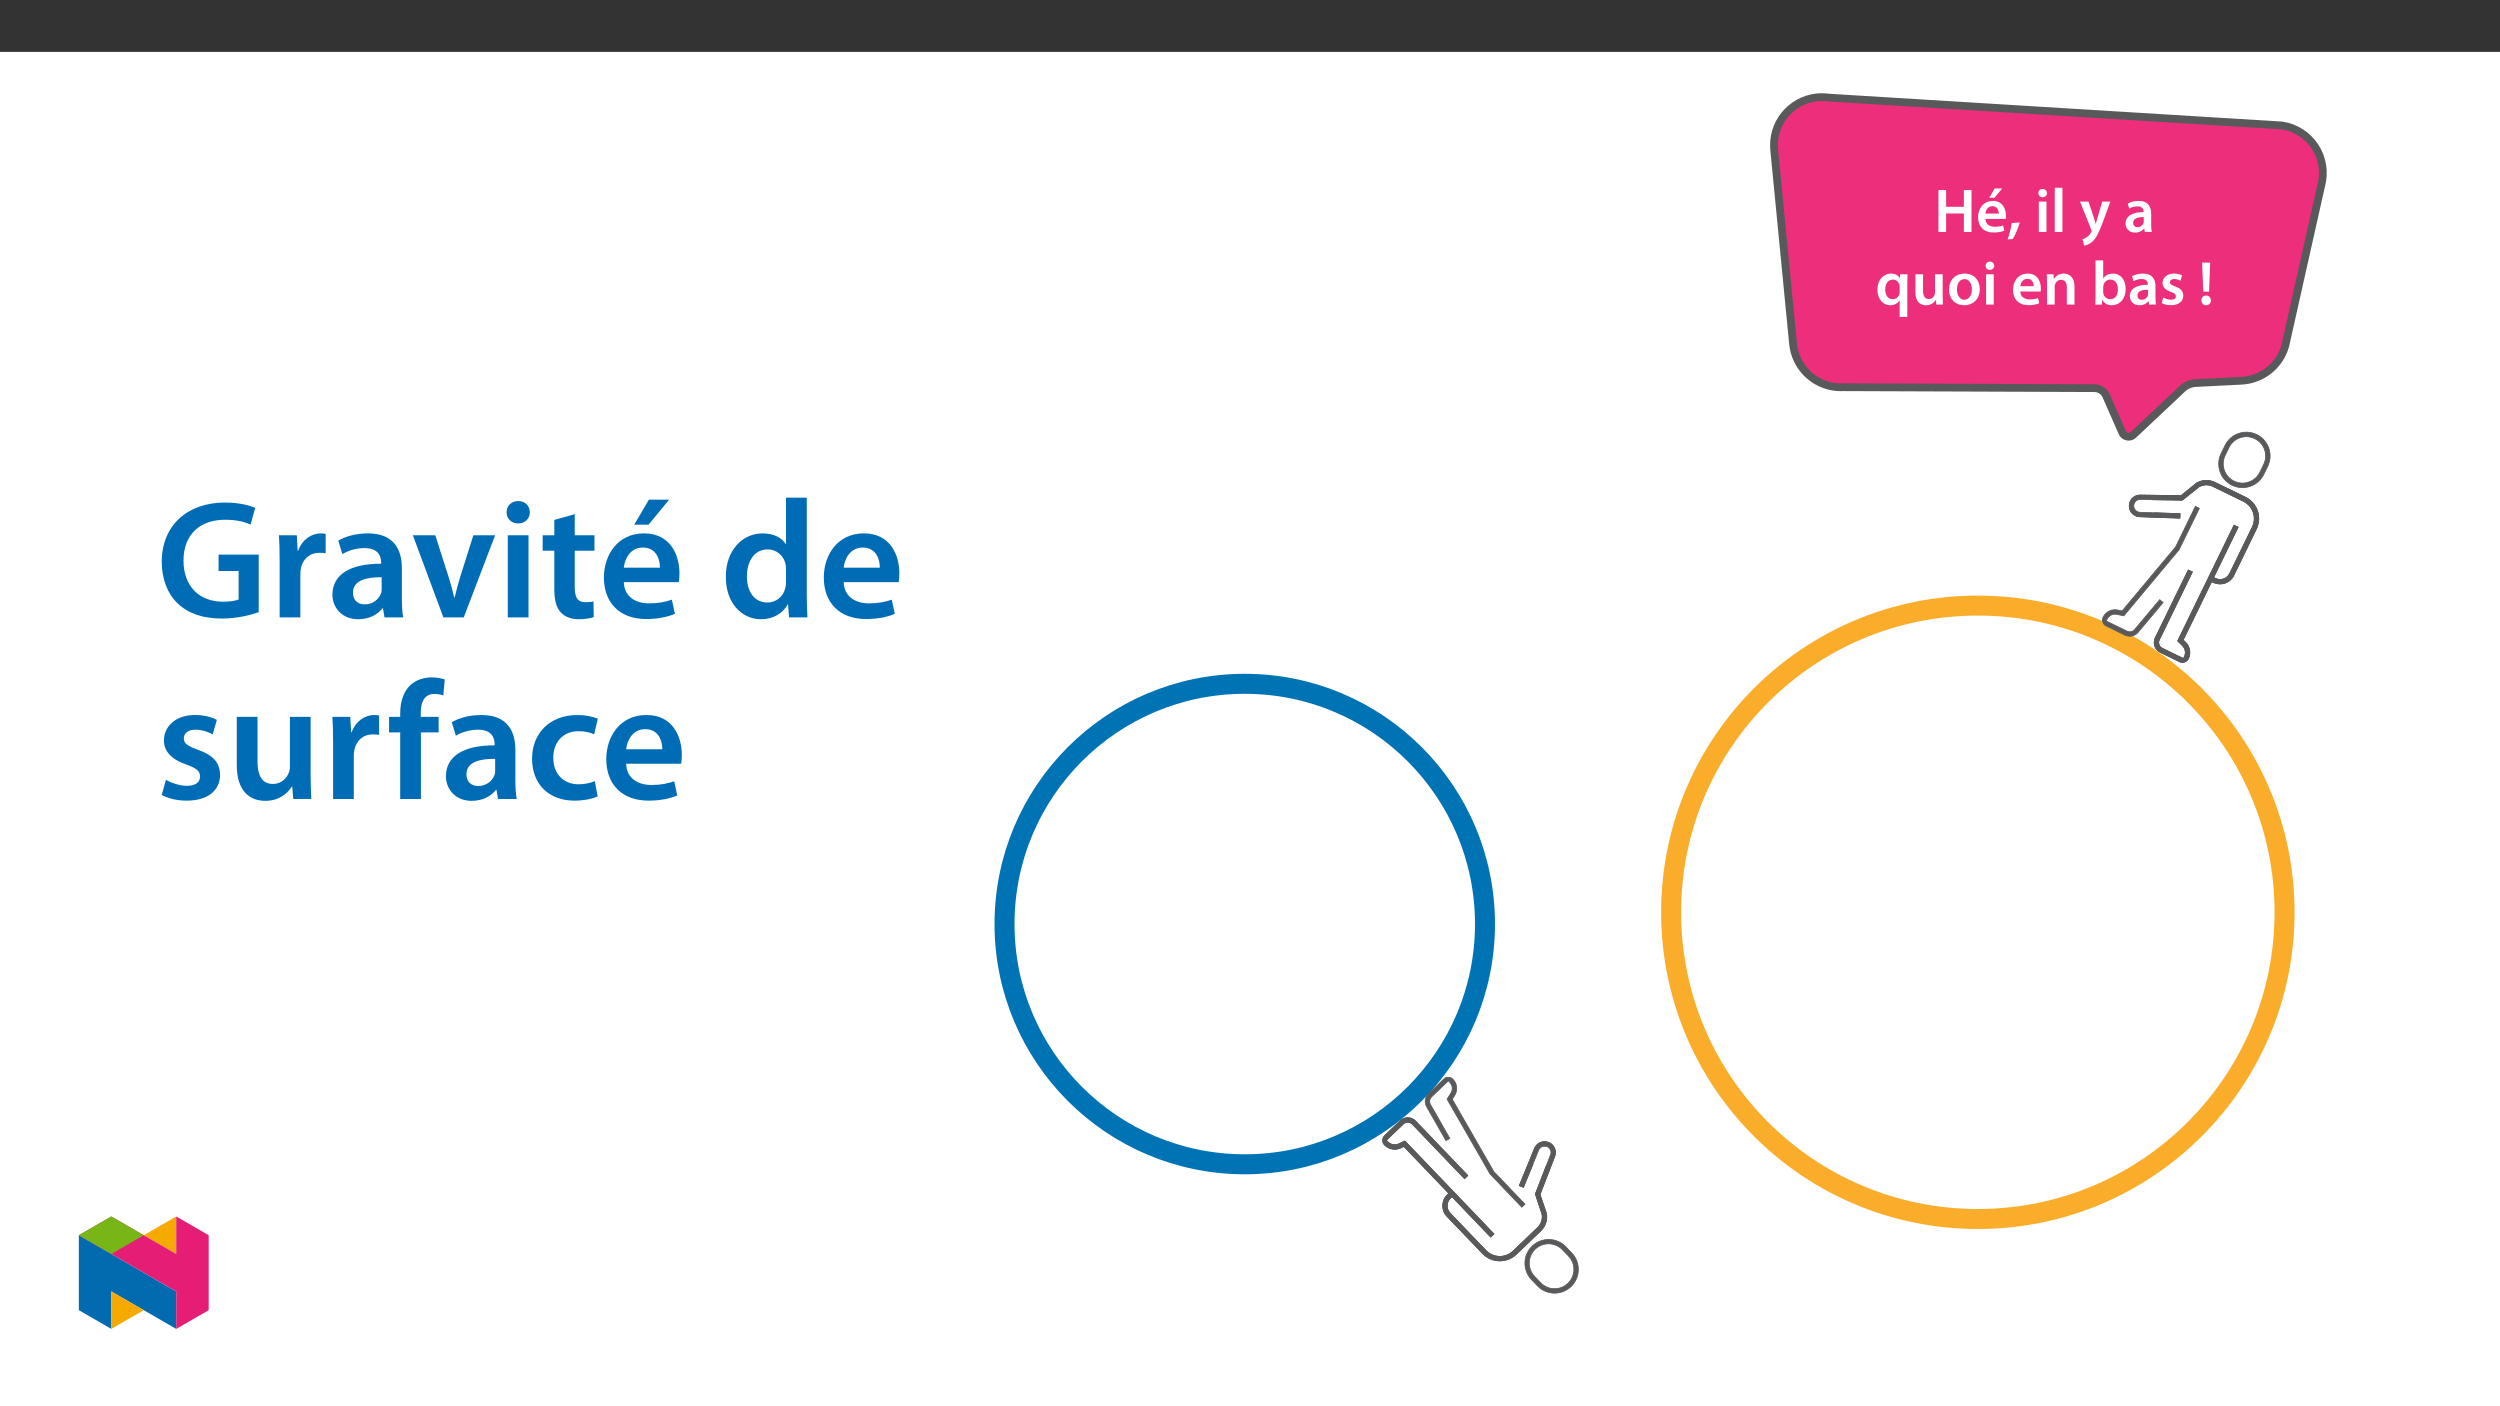 ﻿<?xml version="1.0" encoding="utf-8"?>
<svg xmlns="http://www.w3.org/2000/svg" xmlns:xlink="http://www.w3.org/1999/xlink" viewBox="0 0 960 540" version="1.1">
  <rect x="0" y="0" width="960" height="540" fill="#333333" stroke="none"/>
  <defs>
    <g>
      <symbol overflow="visible" id="glyph0-0">
        <path style="stroke:none;" d="M 0 0 L 11.953 0 L 11.953 -16.734 L 0 -16.734 Z M 5.969 -9.438 L 1.906 -15.531 L 10.047 -15.531 Z M 6.688 -8.359 L 10.75 -14.469 L 10.75 -2.266 Z M 1.906 -1.188 L 5.969 -7.297 L 10.047 -1.188 Z M 1.188 -14.469 L 5.266 -8.359 L 1.188 -2.266 Z M 1.188 -14.469 " />
      </symbol>
      <symbol overflow="visible" id="glyph0-1">
        <path style="stroke:none;" d="M 1.703 -16.109 L 1.703 0 L 4.641 0 L 4.641 -7.094 L 11.453 -7.094 L 11.453 0 L 14.391 0 L 14.391 -16.109 L 11.453 -16.109 L 11.453 -9.656 L 4.641 -9.656 L 4.641 -16.109 Z M 1.703 -16.109 " />
      </symbol>
      <symbol overflow="visible" id="glyph0-2">
        <path style="stroke:none;" d="M 11.453 -5 C 11.5 -5.266 11.547 -5.688 11.547 -6.234 C 11.547 -8.797 10.297 -11.906 6.531 -11.906 C 2.797 -11.906 0.844 -8.875 0.844 -5.641 C 0.844 -2.078 3.062 0.234 6.844 0.234 C 8.516 0.234 9.891 -0.078 10.906 -0.5 L 10.469 -2.516 C 9.562 -2.203 8.609 -1.984 7.25 -1.984 C 5.359 -1.984 3.734 -2.891 3.656 -5 Z M 3.656 -7.047 C 3.781 -8.25 4.547 -9.891 6.359 -9.891 C 8.312 -9.891 8.797 -8.125 8.781 -7.047 Z M 7.219 -16.688 L 5.141 -13.141 L 7.172 -13.141 L 10.094 -16.688 Z M 7.219 -16.688 " />
      </symbol>
      <symbol overflow="visible" id="glyph0-3">
        <path style="stroke:none;" d="M 2.203 2.703 C 3.125 1.172 4.188 -1.406 4.875 -3.656 L 1.797 -3.422 C 1.484 -1.438 0.844 1.078 0.188 2.891 Z M 2.203 2.703 " />
      </symbol>
      <symbol overflow="visible" id="glyph0-4">
        <path style="stroke:none;" d="M 4.516 0 L 4.516 -11.641 L 1.578 -11.641 L 1.578 0 Z M 3.062 -16.5 C 2.078 -16.5 1.406 -15.797 1.406 -14.891 C 1.406 -14.031 2.062 -13.312 3.031 -13.312 C 4.062 -13.312 4.703 -14.031 4.703 -14.891 C 4.688 -15.797 4.062 -16.5 3.062 -16.5 Z M 3.062 -16.5 " />
      </symbol>
      <symbol overflow="visible" id="glyph0-5">
        <path style="stroke:none;" d="M 1.578 0 L 4.516 0 L 4.516 -16.969 L 1.578 -16.969 Z M 1.578 0 " />
      </symbol>
      <symbol overflow="visible" id="glyph0-6">
        <path style="stroke:none;" d="M 0.188 -11.641 L 4.469 -0.953 C 4.594 -0.672 4.609 -0.5 4.609 -0.375 C 4.609 -0.234 4.562 -0.078 4.453 0.141 C 4.047 0.938 3.391 1.625 2.828 1.984 C 2.219 2.422 1.625 2.672 1.125 2.797 L 1.797 5.266 C 2.516 5.156 3.703 4.781 4.875 3.781 C 6.234 2.578 7.312 0.641 8.922 -3.703 L 11.828 -11.641 L 8.703 -11.641 L 6.891 -5.422 C 6.641 -4.688 6.438 -3.797 6.266 -3.156 L 6.188 -3.156 C 6.031 -3.797 5.766 -4.688 5.516 -5.406 L 3.438 -11.641 Z M 0.188 -11.641 " />
      </symbol>
      <symbol overflow="visible" id="glyph0-7">
        <path style="stroke:none;" d="M 10.609 -6.984 C 10.609 -9.531 9.531 -11.906 5.812 -11.906 C 3.969 -11.906 2.469 -11.406 1.609 -10.875 L 2.172 -8.969 C 2.969 -9.469 4.156 -9.828 5.312 -9.828 C 7.359 -9.828 7.672 -8.562 7.672 -7.797 L 7.672 -7.609 C 3.375 -7.625 0.766 -6.125 0.766 -3.203 C 0.766 -1.438 2.078 0.266 4.422 0.266 C 5.953 0.266 7.172 -0.375 7.859 -1.297 L 7.938 -1.297 L 8.156 0 L 10.812 0 C 10.656 -0.719 10.609 -1.75 10.609 -2.797 Z M 7.75 -4.094 C 7.75 -3.875 7.75 -3.656 7.672 -3.438 C 7.391 -2.609 6.547 -1.844 5.359 -1.844 C 4.422 -1.844 3.688 -2.359 3.688 -3.516 C 3.688 -5.281 5.672 -5.719 7.75 -5.688 Z M 7.75 -4.094 " />
      </symbol>
      <symbol overflow="visible" id="glyph0-8">
        <path style="stroke:none;" d="M 9.375 4.734 L 12.312 4.734 L 12.312 -8.266 C 12.312 -9.484 12.359 -10.594 12.406 -11.641 L 9.562 -11.641 L 9.484 -10.094 L 9.438 -10.109 C 8.828 -11.188 7.672 -11.906 6.047 -11.906 C 3.562 -11.906 0.844 -9.891 0.844 -5.641 C 0.844 -2.016 3.078 0.266 5.719 0.266 C 7.406 0.266 8.625 -0.484 9.328 -1.609 L 9.375 -1.609 Z M 9.375 -4.906 C 9.375 -4.609 9.328 -4.25 9.234 -4 C 8.891 -2.828 7.906 -2.062 6.719 -2.062 C 4.859 -2.062 3.828 -3.656 3.828 -5.781 C 3.828 -7.984 4.875 -9.594 6.797 -9.594 C 8.109 -9.594 9.031 -8.656 9.297 -7.547 C 9.344 -7.344 9.375 -7.078 9.375 -6.844 Z M 9.375 -4.906 " />
      </symbol>
      <symbol overflow="visible" id="glyph0-9">
        <path style="stroke:none;" d="M 12 -11.641 L 9.062 -11.641 L 9.062 -4.609 C 9.062 -4.281 9.016 -3.938 8.891 -3.703 C 8.609 -2.938 7.844 -2.125 6.641 -2.125 C 5.094 -2.125 4.469 -3.375 4.469 -5.312 L 4.469 -11.641 L 1.531 -11.641 L 1.531 -4.812 C 1.531 -1 3.469 0.266 5.562 0.266 C 7.672 0.266 8.828 -0.938 9.328 -1.75 L 9.391 -1.75 L 9.531 0 L 12.094 0 C 12.047 -0.953 12 -2.109 12 -3.484 Z M 12 -11.641 " />
      </symbol>
      <symbol overflow="visible" id="glyph0-10">
        <path style="stroke:none;" d="M 6.859 -11.906 C 3.344 -11.906 0.844 -9.562 0.844 -5.734 C 0.844 -1.984 3.391 0.266 6.672 0.266 C 9.641 0.266 12.641 -1.656 12.641 -5.922 C 12.641 -9.469 10.328 -11.906 6.859 -11.906 Z M 6.797 -9.781 C 8.797 -9.781 9.609 -7.672 9.609 -5.859 C 9.609 -3.484 8.438 -1.859 6.766 -1.859 C 5 -1.859 3.875 -3.562 3.875 -5.812 C 3.875 -7.75 4.703 -9.781 6.797 -9.781 Z M 6.797 -9.781 " />
      </symbol>
      <symbol overflow="visible" id="glyph0-11">
        <path style="stroke:none;" d="M 11.453 -5 C 11.5 -5.266 11.547 -5.688 11.547 -6.234 C 11.547 -8.797 10.297 -11.906 6.531 -11.906 C 2.797 -11.906 0.844 -8.875 0.844 -5.641 C 0.844 -2.078 3.062 0.234 6.844 0.234 C 8.516 0.234 9.891 -0.078 10.906 -0.5 L 10.469 -2.516 C 9.562 -2.203 8.609 -1.984 7.25 -1.984 C 5.359 -1.984 3.734 -2.891 3.656 -5 Z M 3.656 -7.047 C 3.781 -8.25 4.547 -9.891 6.359 -9.891 C 8.312 -9.891 8.797 -8.125 8.781 -7.047 Z M 3.656 -7.047 " />
      </symbol>
      <symbol overflow="visible" id="glyph0-12">
        <path style="stroke:none;" d="M 1.578 0 L 4.516 0 L 4.516 -6.859 C 4.516 -7.203 4.562 -7.547 4.656 -7.797 C 4.969 -8.672 5.781 -9.516 6.953 -9.516 C 8.562 -9.516 9.188 -8.25 9.188 -6.578 L 9.188 0 L 12.125 0 L 12.125 -6.906 C 12.125 -10.594 10.016 -11.906 7.984 -11.906 C 6.047 -11.906 4.781 -10.812 4.25 -9.891 L 4.188 -9.891 L 4.047 -11.641 L 1.484 -11.641 C 1.531 -10.641 1.578 -9.516 1.578 -8.172 Z M 1.578 0 " />
      </symbol>
      <symbol overflow="visible" id="glyph0-13">
        <path style="stroke:none;" d="M 1.578 -3.281 C 1.578 -2.078 1.531 -0.781 1.484 0 L 4 0 L 4.141 -1.75 L 4.188 -1.75 C 5.016 -0.312 6.359 0.266 7.859 0.266 C 10.5 0.266 13.141 -1.812 13.141 -6 C 13.172 -9.531 11.141 -11.906 8.297 -11.906 C 6.547 -11.906 5.281 -11.172 4.562 -10.047 L 4.516 -10.047 L 4.516 -16.969 L 1.578 -16.969 Z M 4.516 -6.688 C 4.516 -6.984 4.562 -7.25 4.609 -7.453 C 4.922 -8.75 6.031 -9.609 7.219 -9.609 C 9.188 -9.609 10.156 -7.938 10.156 -5.875 C 10.156 -3.516 9.031 -2.062 7.203 -2.062 C 5.922 -2.062 4.906 -2.922 4.594 -4.109 C 4.547 -4.328 4.516 -4.562 4.516 -4.812 Z M 4.516 -6.688 " />
      </symbol>
      <symbol overflow="visible" id="glyph0-14">
        <path style="stroke:none;" d="M 0.859 -0.578 C 1.719 -0.094 2.984 0.234 4.406 0.234 C 7.484 0.234 9.125 -1.297 9.125 -3.422 C 9.109 -5.141 8.156 -6.219 6.031 -6.953 C 4.547 -7.5 4 -7.844 4 -8.578 C 4 -9.297 4.562 -9.828 5.625 -9.828 C 6.641 -9.828 7.609 -9.438 8.078 -9.156 L 8.672 -11.219 C 7.984 -11.594 6.859 -11.906 5.562 -11.906 C 2.875 -11.906 1.172 -10.328 1.172 -8.266 C 1.172 -6.891 2.109 -5.641 4.375 -4.875 C 5.812 -4.344 6.281 -3.969 6.281 -3.172 C 6.281 -2.422 5.719 -1.859 4.422 -1.859 C 3.375 -1.859 2.109 -2.312 1.453 -2.719 Z M 0.859 -0.578 " />
      </symbol>
      <symbol overflow="visible" id="glyph0-15">
        <path style="stroke:none;" d="M 4.109 -4.969 L 4.547 -16.109 L 1.438 -16.109 L 1.891 -4.969 Z M 2.969 0.266 C 4.094 0.266 4.812 -0.547 4.812 -1.609 C 4.781 -2.703 4.094 -3.469 2.984 -3.469 C 1.906 -3.469 1.172 -2.703 1.172 -1.609 C 1.172 -0.547 1.906 0.266 2.969 0.266 Z M 2.969 0.266 " />
      </symbol>
      <symbol overflow="visible" id="glyph1-0">
        <path style="stroke:none;" d="M 0 0 L 32.375 0 L 32.375 -45.328 L 0 -45.328 Z M 16.188 -25.578 L 5.188 -42.094 L 27.188 -42.094 Z M 18.125 -22.656 L 29.141 -39.172 L 29.141 -6.156 Z M 5.188 -3.234 L 16.188 -19.75 L 27.188 -3.234 Z M 3.234 -39.172 L 14.25 -22.656 L 3.234 -6.156 Z M 3.234 -39.172 " />
      </symbol>
      <symbol overflow="visible" id="glyph1-1">
        <path style="stroke:none;" d="M 39.562 -24.094 L 24.156 -24.094 L 24.156 -17.812 L 31.859 -17.812 L 31.859 -6.859 C 30.828 -6.406 28.75 -6.016 25.828 -6.016 C 16.766 -6.016 10.688 -11.906 10.688 -21.828 C 10.688 -31.984 17.219 -37.484 26.547 -37.484 C 31.141 -37.484 34.062 -36.719 36.453 -35.609 L 38.203 -42.016 C 36.188 -43 31.984 -44.094 26.609 -44.094 C 12.172 -44.094 2.391 -35.281 2.328 -21.438 C 2.328 -14.828 4.531 -9.062 8.422 -5.375 C 12.562 -1.422 18.188 0.453 25.578 0.453 C 31.344 0.453 36.781 -0.969 39.562 -2 Z M 39.562 -24.094 " />
      </symbol>
      <symbol overflow="visible" id="glyph1-2">
        <path style="stroke:none;" d="M 4.281 0 L 12.234 0 L 12.234 -16.375 C 12.234 -17.219 12.297 -18.062 12.438 -18.781 C 13.141 -22.406 15.797 -24.797 19.547 -24.797 C 20.531 -24.797 21.234 -24.734 21.953 -24.609 L 21.953 -32.047 C 21.297 -32.188 20.844 -32.25 20.078 -32.25 C 16.641 -32.25 12.953 -29.984 11.391 -25.578 L 11.203 -25.578 L 10.875 -31.531 L 4.016 -31.531 C 4.203 -28.75 4.281 -25.641 4.281 -21.375 Z M 4.281 0 " />
      </symbol>
      <symbol overflow="visible" id="glyph1-3">
        <path style="stroke:none;" d="M 28.75 -18.906 C 28.75 -25.828 25.828 -32.25 15.734 -32.25 C 10.75 -32.25 6.672 -30.891 4.344 -29.469 L 5.891 -24.281 C 8.031 -25.641 11.266 -26.609 14.375 -26.609 C 19.938 -26.609 20.781 -23.188 20.781 -21.109 L 20.781 -20.594 C 9.125 -20.656 2.078 -16.578 2.078 -8.672 C 2.078 -3.891 5.641 0.719 11.984 0.719 C 16.125 0.719 19.422 -1.031 21.297 -3.5 L 21.5 -3.5 L 22.078 0 L 29.266 0 C 28.875 -1.938 28.75 -4.734 28.75 -7.578 Z M 20.984 -11.078 C 20.984 -10.484 20.984 -9.906 20.781 -9.328 C 20 -7.062 17.734 -4.984 14.5 -4.984 C 11.984 -4.984 9.969 -6.406 9.969 -9.516 C 9.969 -14.312 15.344 -15.469 20.984 -15.406 Z M 20.984 -11.078 " />
      </symbol>
      <symbol overflow="visible" id="glyph1-4">
        <path style="stroke:none;" d="M 0.719 -31.531 L 12.438 0 L 20.266 0 L 32.312 -31.531 L 23.953 -31.531 L 18.906 -15.547 C 18.062 -12.688 17.359 -10.234 16.766 -7.641 L 16.578 -7.641 C 16 -10.234 15.344 -12.75 14.438 -15.547 L 9.328 -31.531 Z M 0.719 -31.531 " />
      </symbol>
      <symbol overflow="visible" id="glyph1-5">
        <path style="stroke:none;" d="M 12.234 0 L 12.234 -31.531 L 4.281 -31.531 L 4.281 0 Z M 8.281 -44.672 C 5.641 -44.672 3.812 -42.797 3.812 -40.344 C 3.812 -38.016 5.562 -36.062 8.219 -36.062 C 11 -36.062 12.75 -38.016 12.75 -40.344 C 12.688 -42.797 11 -44.672 8.281 -44.672 Z M 8.281 -44.672 " />
      </symbol>
      <symbol overflow="visible" id="glyph1-6">
        <path style="stroke:none;" d="M 5.562 -37.422 L 5.562 -31.531 L 1.094 -31.531 L 1.094 -25.578 L 5.562 -25.578 L 5.562 -10.75 C 5.562 -6.609 6.344 -3.688 8.094 -1.875 C 9.578 -0.266 11.984 0.719 14.953 0.719 C 17.422 0.719 19.547 0.328 20.719 -0.125 L 20.594 -6.156 C 19.688 -5.891 18.906 -5.828 17.484 -5.828 C 14.438 -5.828 13.406 -7.766 13.406 -11.656 L 13.406 -25.578 L 20.984 -25.578 L 20.984 -31.531 L 13.406 -31.531 L 13.406 -39.625 Z M 5.562 -37.422 " />
      </symbol>
      <symbol overflow="visible" id="glyph1-7">
        <path style="stroke:none;" d="M 31.016 -13.531 C 31.141 -14.25 31.281 -15.406 31.281 -16.906 C 31.281 -23.828 27.906 -32.25 17.672 -32.25 C 7.578 -32.25 2.266 -24.016 2.266 -15.281 C 2.266 -5.641 8.281 0.641 18.516 0.641 C 23.047 0.641 26.812 -0.188 29.531 -1.359 L 28.359 -6.797 C 25.906 -5.953 23.312 -5.375 19.625 -5.375 C 14.5 -5.375 10.094 -7.828 9.906 -13.531 Z M 9.906 -19.094 C 10.234 -22.344 12.297 -26.812 17.219 -26.812 C 22.531 -26.812 23.828 -22.016 23.766 -19.094 Z M 19.547 -45.203 L 13.922 -35.609 L 19.422 -35.609 L 27.328 -45.203 Z M 19.547 -45.203 " />
      </symbol>
      <symbol overflow="visible" id="glyph1-8">
        <path style="stroke:none;" d="M 25.375 -45.969 L 25.375 -28.172 L 25.25 -28.172 C 23.828 -30.5 20.719 -32.25 16.375 -32.25 C 8.812 -32.25 2.203 -25.969 2.266 -15.406 C 2.266 -5.703 8.219 0.719 15.797 0.719 C 20.328 0.719 24.156 -1.484 26.031 -4.984 L 26.156 -4.984 L 26.547 0 L 33.609 0 C 33.469 -2.141 33.344 -5.641 33.344 -8.875 L 33.344 -45.969 Z M 25.375 -13.656 C 25.375 -12.828 25.312 -12.047 25.125 -11.328 C 24.344 -7.906 21.5 -5.703 18.266 -5.703 C 13.203 -5.703 10.359 -9.906 10.359 -15.734 C 10.359 -21.562 13.203 -26.094 18.328 -26.094 C 21.953 -26.094 24.469 -23.562 25.188 -20.531 C 25.312 -19.875 25.375 -19.031 25.375 -18.391 Z M 25.375 -13.656 " />
      </symbol>
      <symbol overflow="visible" id="glyph1-9">
        <path style="stroke:none;" d="M 31.016 -13.531 C 31.141 -14.25 31.281 -15.406 31.281 -16.906 C 31.281 -23.828 27.906 -32.25 17.672 -32.25 C 7.578 -32.25 2.266 -24.016 2.266 -15.281 C 2.266 -5.641 8.281 0.641 18.516 0.641 C 23.047 0.641 26.812 -0.188 29.531 -1.359 L 28.359 -6.797 C 25.906 -5.953 23.312 -5.375 19.625 -5.375 C 14.5 -5.375 10.094 -7.828 9.906 -13.531 Z M 9.906 -19.094 C 10.234 -22.344 12.297 -26.812 17.219 -26.812 C 22.531 -26.812 23.828 -22.016 23.766 -19.094 Z M 9.906 -19.094 " />
      </symbol>
      <symbol overflow="visible" id="glyph1-10">
        <path style="stroke:none;" d="M 2.328 -1.547 C 4.656 -0.266 8.094 0.641 11.906 0.641 C 20.266 0.641 24.734 -3.5 24.734 -9.266 C 24.672 -13.922 22.078 -16.828 16.312 -18.844 C 12.297 -20.328 10.812 -21.234 10.812 -23.25 C 10.812 -25.188 12.375 -26.609 15.219 -26.609 C 18 -26.609 20.594 -25.578 21.891 -24.797 L 23.5 -30.375 C 21.625 -31.406 18.578 -32.25 15.094 -32.25 C 7.766 -32.25 3.172 -27.969 3.172 -22.406 C 3.172 -18.641 5.703 -15.281 11.844 -13.203 C 15.734 -11.781 17.031 -10.75 17.031 -8.609 C 17.031 -6.547 15.469 -5.047 11.984 -5.047 C 9.125 -5.047 5.703 -6.281 3.953 -7.375 Z M 2.328 -1.547 " />
      </symbol>
      <symbol overflow="visible" id="glyph1-11">
        <path style="stroke:none;" d="M 32.5 -31.531 L 24.547 -31.531 L 24.547 -12.5 C 24.547 -11.594 24.406 -10.688 24.094 -10.031 C 23.312 -7.969 21.234 -5.766 18 -5.766 C 13.797 -5.766 12.109 -9.125 12.109 -14.375 L 12.109 -31.531 L 4.141 -31.531 L 4.141 -13.016 C 4.141 -2.719 9.391 0.719 15.094 0.719 C 20.781 0.719 23.891 -2.531 25.25 -4.734 L 25.453 -4.734 L 25.828 0 L 32.766 0 C 32.641 -2.594 32.5 -5.703 32.5 -9.453 Z M 32.5 -31.531 " />
      </symbol>
      <symbol overflow="visible" id="glyph1-12">
        <path style="stroke:none;" d="M 13.141 0 L 13.141 -25.578 L 19.938 -25.578 L 19.938 -31.531 L 13.078 -31.531 L 13.078 -33.156 C 13.078 -37.031 14.375 -40.344 18.328 -40.344 C 19.812 -40.344 20.844 -40.078 21.75 -39.75 L 22.281 -45.906 C 21.047 -46.297 19.359 -46.688 17.219 -46.688 C 14.438 -46.688 11.328 -45.844 9 -43.641 C 6.281 -41.047 5.188 -36.969 5.188 -32.891 L 5.188 -31.531 L 0.906 -31.531 L 0.906 -25.578 L 5.188 -25.578 L 5.188 0 Z M 13.141 0 " />
      </symbol>
      <symbol overflow="visible" id="glyph1-13">
        <path style="stroke:none;" d="M 26.359 -6.859 C 24.797 -6.219 22.797 -5.641 20.078 -5.641 C 14.641 -5.641 10.422 -9.328 10.422 -15.797 C 10.359 -21.562 13.984 -26.031 20.078 -26.031 C 22.922 -26.031 24.797 -25.453 26.094 -24.797 L 27.516 -30.828 C 25.703 -31.594 22.734 -32.25 19.812 -32.25 C 8.734 -32.25 2.266 -24.922 2.266 -15.469 C 2.266 -5.703 8.672 0.641 18.516 0.641 C 22.469 0.641 25.766 -0.188 27.453 -0.969 Z M 26.359 -6.859 " />
      </symbol>
    </g>
    <clipPath id="clip1">
      <path d="M 381.895 258 L 575 258 L 575 451 L 381.895 451 Z M 381.895 258 " />
    </clipPath>
    <clipPath id="clip2">
      <path d="M 585 475 L 607 475 L 607 496.723 L 585 496.723 Z M 585 475 " />
    </clipPath>
    <clipPath id="clip3">
      <path d="M 581 471 L 611 471 L 611 496.723 L 581 496.723 Z M 581 471 " />
    </clipPath>
    <clipPath id="clip4">
      <path d="M 638 35.793 L 893.469 35.793 L 893.469 210 L 638 210 Z M 638 35.793 " />
    </clipPath>
    <clipPath id="clip5">
      <path d="M 30.277 474 L 68 474 L 68 510.301 L 30.277 510.301 Z M 30.277 474 " />
    </clipPath>
    <clipPath id="clip6">
      <path d="M 42 495 L 56 495 L 56 510.301 L 42 510.301 Z M 42 495 " />
    </clipPath>
    <clipPath id="clip7">
      <path d="M 55 467.125 L 68 467.125 L 68 482 L 55 482 Z M 55 467.125 " />
    </clipPath>
    <clipPath id="clip8">
      <path d="M 30.277 467.125 L 80.133 467.125 L 80.133 510.301 L 30.277 510.301 Z M 30.277 467.125 " />
    </clipPath>
    <clipPath id="clip9">
      <path d="M 30.277 467.125 L 56 467.125 L 56 482 L 30.277 482 Z M 30.277 467.125 " />
    </clipPath>
  </defs>
  <g id="surface1">
    <path style=" stroke:none;fill-rule:nonzero;fill:rgb(100%,100%,100%);fill-opacity:1;" d="M 0 559.926 L 960 559.926 L 960 19.926 L 0 19.926 Z M 0 559.926 " />
    <path style="fill:none;stroke-width:9.035;stroke-linecap:round;stroke-linejoin:round;stroke:rgb(98%,67.499%,16.899%);stroke-opacity:1;stroke-miterlimit:4;" d="M 0.002 0.002 C 76.523 0.002 138.559 -62.034 138.559 -138.564 C 138.559 -215.085 76.523 -277.121 0.002 -277.121 C -76.524 -277.121 -138.564 -215.085 -138.564 -138.564 C -138.564 -62.034 -76.524 0.002 0.002 0.002 Z M 0.002 0.002 " transform="matrix(0.85,0,0,-0.85,759.494,232.545)" />
    <g clip-path="url(#clip1)" clip-rule="nonzero">
      <path style="fill:none;stroke-width:9.035;stroke-linecap:round;stroke-linejoin:round;stroke:rgb(0%,45.099%,70.999%);stroke-opacity:1;stroke-miterlimit:4;" d="M 0.002 0.002 C 59.942 0.002 108.531 -48.592 108.531 -108.532 C 108.531 -168.472 59.942 -217.062 0.002 -217.062 C -59.938 -217.062 -108.532 -168.472 -108.532 -108.532 C -108.532 -48.592 -59.938 0.002 0.002 0.002 Z M 0.002 0.002 " transform="matrix(0.85,0,0,-0.85,477.987,262.584)" />
    </g>
    <path style=" stroke:none;fill-rule:nonzero;fill:rgb(100%,100%,100%);fill-opacity:1;" d="M 561.637 432.316 L 556.277 421.152 C 556.277 421.152 561.215 418.223 557.828 416.129 C 557.828 416.129 557.316 411.203 552.297 416.375 C 547.277 421.551 547.387 423.523 547.387 423.523 L 557.234 439.445 Z M 561.637 432.316 " />
    <path style=" stroke:none;fill-rule:nonzero;fill:rgb(100%,100%,100%);fill-opacity:1;" d="M 553.176 440.406 C 553.176 440.406 541.859 426.664 536.742 431.277 C 531.625 435.891 530.641 438.531 532.746 439.914 C 534.848 441.297 540.988 439.633 540.988 439.633 L 548.668 447.648 Z M 553.176 440.406 " />
    <g clip-path="url(#clip2)" clip-rule="nonzero">
      <path style=" stroke:none;fill-rule:nonzero;fill:rgb(34.499%,34.9%,35.699%);fill-opacity:1;" d="M 602.312 482.324 C 605.145 485.277 605.043 489.969 602.09 492.801 C 599.137 495.629 594.445 495.531 591.613 492.574 L 589.324 490.188 C 586.48 487.25 586.555 482.559 589.492 479.711 C 592.434 476.863 597.125 476.938 599.969 479.879 C 599.988 479.898 600.008 479.918 600.027 479.938 Z M 603.551 481.137 L 601.266 478.75 C 597.77 475.121 591.992 475.012 588.363 478.508 C 584.75 481.992 584.625 487.738 588.09 491.375 L 590.375 493.762 C 593.863 497.398 599.637 497.523 603.273 494.039 C 606.914 490.551 607.039 484.777 603.551 481.137 " />
    </g>
    <g clip-path="url(#clip3)" clip-rule="nonzero">
      <path style="fill:none;stroke-width:0.348;stroke-linecap:butt;stroke-linejoin:miter;stroke:rgb(34.499%,34.9%,35.699%);stroke-opacity:1;stroke-miterlimit:10;" d="M -0.002 -0.001 C 3.33 -3.475 3.211 -8.994 -0.264 -12.326 C -3.738 -15.653 -9.257 -15.538 -12.589 -12.06 L -15.282 -9.252 C -18.628 -5.796 -18.54 -0.277 -15.084 3.074 C -11.624 6.424 -6.105 6.337 -2.759 2.876 C -2.736 2.853 -2.713 2.83 -2.69 2.807 Z M 1.455 1.396 L -1.233 4.204 C -5.346 8.473 -12.143 8.602 -16.413 4.489 C -20.663 0.39 -20.811 -6.37 -16.734 -10.649 L -14.046 -13.457 C -9.942 -17.735 -3.15 -17.882 1.129 -13.783 C 5.412 -9.679 5.559 -2.887 1.455 1.396 Z M 1.455 1.396 " transform="matrix(0.85,0,0,-0.85,602.314,482.324)" />
    </g>
    <path style=" stroke:none;fill-rule:nonzero;fill:rgb(34.499%,34.9%,35.699%);fill-opacity:1;" d="M 548.57 419.949 L 554.406 414.352 C 555.41 413.395 556.996 413.43 557.957 414.43 C 559.578 416.117 559.84 418.688 558.59 420.664 L 557.676 422.117 L 573.641 449.922 L 585.602 462.402 L 584.363 463.586 L 572.16 450.781 L 555.676 422.078 L 557.141 419.75 C 557.969 418.441 557.793 416.734 556.719 415.613 L 556.168 415.043 L 549.758 421.184 C 548.945 421.961 548.766 423.191 549.324 424.168 L 556.738 437.152 L 555.25 438.004 L 547.836 425.02 C 546.887 423.359 547.188 421.27 548.57 419.949 " />
    <path style="fill:none;stroke-width:0.348;stroke-linecap:butt;stroke-linejoin:miter;stroke:rgb(34.499%,34.9%,35.699%);stroke-opacity:1;stroke-miterlimit:10;" d="M 0.001 -0.002 L 6.867 6.583 C 8.048 7.709 9.913 7.668 11.044 6.491 C 12.951 4.506 13.259 1.482 11.788 -0.843 L 10.713 -2.553 L 29.495 -35.264 L 43.567 -49.947 L 42.11 -51.34 L 27.753 -36.275 L 8.36 -2.507 L 10.083 0.232 C 11.058 1.772 10.851 3.78 9.587 5.099 L 8.939 5.77 L 1.398 -1.454 C 0.442 -2.369 0.23 -3.817 0.888 -4.965 L 9.61 -20.241 L 7.859 -21.243 L -0.863 -5.967 C -1.98 -4.014 -1.626 -1.556 0.001 -0.002 Z M 0.001 -0.002 " transform="matrix(0.85,0,0,-0.85,548.57,419.947)" />
    <path style=" stroke:none;fill-rule:nonzero;fill:rgb(34.499%,34.9%,35.699%);fill-opacity:1;" d="M 590.242 439.551 C 591.902 437.961 594.539 438.016 596.129 439.68 C 597.281 440.879 597.605 442.656 596.953 444.188 L 596.945 444.215 L 591.359 458.688 L 593.844 465.984 C 594.262 468.43 593.441 470.922 591.648 472.637 L 582.242 481.645 C 578.602 485.125 572.832 485 569.344 481.367 L 555.617 467.043 C 553.398 464.719 553.477 461.039 555.797 458.816 L 556.367 458.266 L 539.09 440.23 L 537.91 440.789 C 535.793 441.793 533.27 441.328 531.648 439.633 C 530.691 438.633 530.727 437.043 531.727 436.086 L 537.695 430.367 C 539.355 428.777 541.988 428.836 543.582 430.492 L 563.621 451.406 L 562.379 452.594 L 542.344 431.676 C 541.406 430.703 539.859 430.668 538.883 431.605 L 532.336 437.875 L 532.887 438.449 C 533.996 439.609 535.727 439.93 537.18 439.238 L 539.473 438.152 L 573.66 473.84 L 572.426 475.023 L 557.555 459.504 L 556.98 460.055 C 555.348 461.625 555.293 464.219 556.855 465.855 L 570.582 480.184 C 573.414 483.133 578.102 483.234 581.059 480.406 L 590.461 471.398 C 591.844 470.078 592.477 468.156 592.152 466.273 L 589.586 458.508 L 595.363 443.547 C 595.914 442.328 595.371 440.898 594.156 440.348 C 593.695 440.141 593.18 440.086 592.688 440.184 C 591.883 440.32 591.199 440.852 590.867 441.598 L 585.004 455.922 L 583.418 455.27 L 589.285 440.938 C 589.508 440.414 589.832 439.941 590.242 439.551 " />
    <path style="fill:none;stroke-width:0.348;stroke-linecap:butt;stroke-linejoin:miter;stroke:rgb(34.499%,34.9%,35.699%);stroke-opacity:1;stroke-miterlimit:10;" d="M -0.001 0.002 C 1.952 1.872 5.054 1.808 6.925 -0.15 C 8.28 -1.561 8.662 -3.652 7.894 -5.453 L 7.885 -5.486 L 1.313 -22.512 L 4.236 -31.097 C 4.728 -33.974 3.763 -36.906 1.653 -38.923 L -9.413 -49.52 C -13.696 -53.615 -20.483 -53.468 -24.587 -49.194 L -40.736 -32.342 C -43.347 -29.608 -43.255 -25.279 -40.525 -22.664 L -39.854 -22.016 L -60.18 -0.798 L -61.568 -1.455 C -64.059 -2.636 -67.028 -2.089 -68.935 -0.095 C -70.061 1.082 -70.019 2.952 -68.843 4.078 L -61.821 10.806 C -59.868 12.676 -56.77 12.607 -54.895 10.659 L -31.32 -13.946 L -32.781 -15.343 L -56.352 9.266 C -57.455 10.411 -59.275 10.452 -60.424 9.349 L -68.126 1.973 L -67.478 1.298 C -66.173 -0.067 -64.137 -0.444 -62.427 0.369 L -59.73 1.647 L -19.509 -40.338 L -20.961 -41.731 L -38.457 -23.473 L -39.132 -24.121 C -41.053 -25.968 -41.118 -29.02 -39.279 -30.945 L -23.131 -47.802 C -19.799 -51.271 -14.284 -51.391 -10.805 -48.064 L 0.256 -37.466 C 1.883 -35.913 2.628 -33.652 2.246 -31.437 L -0.773 -22.301 L 6.024 -4.7 C 6.672 -3.266 6.033 -1.584 4.604 -0.936 C 4.062 -0.692 3.455 -0.628 2.876 -0.743 C 1.929 -0.904 1.125 -1.529 0.734 -2.407 L -6.164 -19.259 L -8.029 -18.491 L -1.127 -1.63 C -0.865 -1.014 -0.483 -0.458 -0.001 0.002 Z M -0.001 0.002 " transform="matrix(0.85,0,0,-0.85,590.243,439.552)" />
    <path style=" stroke:none;fill-rule:nonzero;fill:rgb(100%,100%,100%);fill-opacity:1;" d="M 593.738 447.754 C 593.738 447.754 599.668 442.406 595.016 440.926 C 595.016 440.926 591.949 434.973 586.957 446.633 Z M 593.738 447.754 " />
    <path style=" stroke:none;fill-rule:nonzero;fill:rgb(34.499%,34.9%,35.699%);fill-opacity:1;" d="M 590.242 439.551 C 591.902 437.961 594.539 438.016 596.129 439.68 C 597.281 440.879 597.605 442.656 596.953 444.188 L 596.945 444.215 L 591.359 458.688 L 593.844 465.984 C 594.262 468.43 593.441 470.922 591.648 472.637 L 582.242 481.645 C 578.602 485.125 572.832 485 569.344 481.367 L 555.617 467.043 C 553.398 464.719 553.477 461.039 555.797 458.816 L 556.367 458.266 L 539.09 440.23 L 537.91 440.789 C 535.793 441.793 533.27 441.328 531.648 439.633 C 530.691 438.633 530.727 437.043 531.727 436.086 L 537.695 430.367 C 539.355 428.777 541.988 428.836 543.582 430.492 L 563.621 451.406 L 562.379 452.594 L 542.344 431.676 C 541.406 430.703 539.859 430.668 538.883 431.605 L 532.336 437.875 L 532.887 438.449 C 533.996 439.609 535.727 439.93 537.18 439.238 L 539.473 438.152 L 573.66 473.84 L 572.426 475.023 L 557.555 459.504 L 556.98 460.055 C 555.348 461.625 555.293 464.219 556.855 465.855 L 570.582 480.184 C 573.414 483.133 578.102 483.234 581.059 480.406 L 590.461 471.398 C 591.844 470.078 592.477 468.156 592.152 466.273 L 589.586 458.508 L 595.363 443.547 C 595.914 442.328 595.371 440.898 594.156 440.348 C 593.695 440.141 593.18 440.086 592.688 440.184 C 591.883 440.32 591.199 440.852 590.867 441.598 L 585.004 455.922 L 583.418 455.27 L 589.285 440.938 C 589.508 440.414 589.832 439.941 590.242 439.551 " />
    <path style="fill:none;stroke-width:0.348;stroke-linecap:butt;stroke-linejoin:miter;stroke:rgb(34.499%,34.9%,35.699%);stroke-opacity:1;stroke-miterlimit:10;" d="M -0.001 0.002 C 1.952 1.872 5.054 1.808 6.925 -0.15 C 8.28 -1.561 8.662 -3.652 7.894 -5.453 L 7.885 -5.486 L 1.313 -22.512 L 4.236 -31.097 C 4.728 -33.974 3.763 -36.906 1.653 -38.923 L -9.413 -49.52 C -13.696 -53.615 -20.483 -53.468 -24.587 -49.194 L -40.736 -32.342 C -43.347 -29.608 -43.255 -25.279 -40.525 -22.664 L -39.854 -22.016 L -60.18 -0.798 L -61.568 -1.455 C -64.059 -2.636 -67.028 -2.089 -68.935 -0.095 C -70.061 1.082 -70.019 2.952 -68.843 4.078 L -61.821 10.806 C -59.868 12.676 -56.77 12.607 -54.895 10.659 L -31.32 -13.946 L -32.781 -15.343 L -56.352 9.266 C -57.455 10.411 -59.275 10.452 -60.424 9.349 L -68.126 1.973 L -67.478 1.298 C -66.173 -0.067 -64.137 -0.444 -62.427 0.369 L -59.73 1.647 L -19.509 -40.338 L -20.961 -41.731 L -38.457 -23.473 L -39.132 -24.121 C -41.053 -25.968 -41.118 -29.02 -39.279 -30.945 L -23.131 -47.802 C -19.799 -51.271 -14.284 -51.391 -10.805 -48.064 L 0.256 -37.466 C 1.883 -35.913 2.628 -33.652 2.246 -31.437 L -0.773 -22.301 L 6.024 -4.7 C 6.672 -3.266 6.033 -1.584 4.604 -0.936 C 4.062 -0.692 3.455 -0.628 2.876 -0.743 C 1.929 -0.904 1.125 -1.529 0.734 -2.407 L -6.164 -19.259 L -8.029 -18.491 L -1.127 -1.63 C -0.865 -1.014 -0.483 -0.458 -0.001 0.002 Z M -0.001 0.002 " transform="matrix(0.85,0,0,-0.85,590.243,439.552)" />
    <path style=" stroke:none;fill-rule:nonzero;fill:rgb(92.899%,17.999%,47.8%);fill-opacity:1;" d="M 889 56.375 C 886.125 51.953 881.496 48.969 876.281 48.18 L 702.41 37.496 C 702 37.434 701.586 37.387 701.172 37.352 C 691.016 36.512 682.102 44.07 681.266 54.23 C 681.172 55.355 681.184 56.484 681.297 57.605 L 688.543 132.117 C 689.438 140.941 696.48 147.883 705.316 148.645 C 706.152 148.715 706.992 148.73 707.828 148.688 L 803.957 149.047 C 806.023 148.941 807.938 150.125 808.77 152.02 L 814.969 166.125 C 815.559 167.465 817.117 168.07 818.453 167.484 C 818.73 167.363 818.984 167.195 819.203 166.988 L 838.074 149.234 C 839.453 147.938 841.246 147.172 843.137 147.078 L 860.703 146.195 C 868.656 145.809 875.461 140.352 877.566 132.668 L 891.316 71.332 C 892.715 66.242 891.871 60.801 889 56.375 " />
    <g clip-path="url(#clip4)" clip-rule="nonzero">
      <path style="fill:none;stroke-width:3.513;stroke-linecap:butt;stroke-linejoin:miter;stroke:rgb(34.499%,34.9%,35.699%);stroke-opacity:1;stroke-miterlimit:10;" d="M -0.001 0.001 C -3.383 5.203 -8.829 8.714 -14.964 9.642 L -219.518 22.211 C -220.001 22.285 -220.488 22.34 -220.975 22.381 C -232.923 23.369 -243.411 14.477 -244.394 2.524 C -244.504 1.2 -244.491 -0.128 -244.357 -1.447 L -235.832 -89.108 C -234.78 -99.489 -226.494 -107.656 -216.099 -108.552 C -215.116 -108.634 -214.128 -108.653 -213.144 -108.602 L -100.051 -109.025 C -97.62 -108.901 -95.368 -110.293 -94.389 -112.522 L -87.096 -129.117 C -86.402 -130.693 -84.569 -131.406 -82.997 -130.716 C -82.671 -130.574 -82.372 -130.376 -82.115 -130.133 L -59.913 -109.246 C -58.291 -107.72 -56.182 -106.819 -53.957 -106.709 L -33.291 -105.67 C -23.935 -105.215 -15.929 -98.795 -13.452 -89.756 L 2.725 -17.596 C 4.37 -11.608 3.377 -5.206 -0.001 0.001 Z M -0.001 0.001 " transform="matrix(0.85,0,0,-0.85,889.001,56.376)" />
    </g>
    <path style=" stroke:none;fill-rule:nonzero;fill:rgb(100%,100%,100%);fill-opacity:1;" d="M 823.094 227.352 L 814.473 236.246 C 814.473 236.246 810.016 232.629 809.223 236.531 C 809.223 236.531 804.781 238.715 811.371 241.633 C 817.965 244.551 819.777 243.766 819.777 243.766 L 831.301 229.012 Z M 823.094 227.352 " />
    <path style=" stroke:none;fill-rule:nonzero;fill:rgb(100%,100%,100%);fill-opacity:1;" d="M 833.609 232.488 C 833.609 232.488 824.641 247.863 830.738 251.066 C 836.84 254.266 839.656 254.277 840.227 251.824 C 840.797 249.375 837.105 244.188 837.105 244.188 L 841.965 234.207 Z M 833.609 232.488 " />
    <path style=" stroke:none;fill-rule:nonzero;fill:rgb(34.499%,34.9%,35.699%);fill-opacity:1;" d="M 855.918 171.875 C 857.699 168.191 862.133 166.648 865.812 168.43 C 869.5 170.211 871.039 174.641 869.258 178.324 C 869.254 178.336 869.246 178.348 869.242 178.363 L 867.793 181.332 C 866.004 185.016 861.57 186.551 857.891 184.762 C 854.211 182.973 852.676 178.539 854.465 174.859 C 854.465 174.855 854.469 174.852 854.469 174.848 Z M 854.379 171.121 L 852.93 174.098 C 850.699 178.613 852.555 184.086 857.074 186.312 C 861.594 188.543 867.066 186.688 869.293 182.168 C 869.309 182.141 869.32 182.113 869.336 182.086 L 870.781 179.113 C 873.008 174.594 871.152 169.121 866.633 166.895 C 862.109 164.668 856.641 166.527 854.414 171.047 C 854.402 171.074 854.387 171.098 854.379 171.121 " />
    <path style="fill:none;stroke-width:0.348;stroke-linecap:butt;stroke-linejoin:miter;stroke:rgb(34.499%,34.9%,35.699%);stroke-opacity:1;stroke-miterlimit:10;" d="M -0.001 -0.002 C 2.095 4.332 7.311 6.147 11.64 4.051 C 15.978 1.956 17.789 -3.256 15.693 -7.589 C 15.689 -7.603 15.679 -7.617 15.675 -7.635 L 13.97 -11.128 C 11.865 -15.461 6.649 -17.267 2.32 -15.163 C -2.009 -13.058 -3.815 -7.842 -1.71 -3.513 C -1.71 -3.508 -1.706 -3.504 -1.706 -3.499 Z M -1.811 0.885 L -3.516 -2.617 C -6.141 -7.929 -3.958 -14.368 1.359 -16.987 C 6.677 -19.611 13.115 -17.428 15.734 -12.111 C 15.753 -12.079 15.767 -12.047 15.785 -12.015 L 17.485 -8.517 C 20.105 -3.2 17.922 3.238 12.605 5.858 C 7.283 8.477 0.849 6.29 -1.77 0.972 C -1.784 0.94 -1.802 0.913 -1.811 0.885 Z M -1.811 0.885 " transform="matrix(0.85,0,0,-0.85,855.919,171.873)" />
    <path style=" stroke:none;fill-rule:nonzero;fill:rgb(34.499%,34.9%,35.699%);fill-opacity:1;" d="M 816.012 243.895 L 808.746 240.352 C 807.5 239.746 806.98 238.242 807.586 236.996 C 808.605 234.895 810.93 233.758 813.219 234.246 L 814.898 234.602 L 835.449 209.992 L 843.016 194.453 L 844.555 195.203 L 836.77 211.086 L 815.555 236.488 L 812.863 235.922 C 811.348 235.598 809.805 236.352 809.129 237.746 L 808.777 238.461 L 816.766 242.352 C 817.773 242.844 818.992 242.586 819.715 241.727 L 829.324 230.27 L 830.637 231.371 L 821.027 242.824 C 819.801 244.293 817.73 244.734 816.012 243.895 " />
    <path style="fill:none;stroke-width:0.348;stroke-linecap:butt;stroke-linejoin:miter;stroke:rgb(34.499%,34.9%,35.699%);stroke-opacity:1;stroke-miterlimit:10;" d="M -0.002 -0.001 L -8.55 4.167 C -10.016 4.879 -10.627 6.649 -9.915 8.115 C -8.715 10.587 -5.981 11.924 -3.288 11.35 L -1.312 10.932 L 22.866 39.884 L 31.767 58.165 L 33.578 57.283 L 24.419 38.597 L -0.54 8.712 L -3.706 9.378 C -5.489 9.76 -7.304 8.873 -8.099 7.232 L -8.513 6.391 L 0.885 1.814 C 2.071 1.235 3.504 1.538 4.355 2.549 L 15.66 16.028 L 17.204 14.732 L 5.899 1.258 C 4.456 -0.47 2.02 -0.989 -0.002 -0.001 Z M -0.002 -0.001 " transform="matrix(0.85,0,0,-0.85,816.013,243.894)" />
    <path style=" stroke:none;fill-rule:nonzero;fill:rgb(34.499%,34.9%,35.699%);fill-opacity:1;" d="M 819.973 198.008 C 817.906 197.004 817.047 194.512 818.055 192.445 C 818.781 190.945 820.336 190.027 822 190.109 L 822.027 190.109 L 837.535 190.336 L 843.523 185.477 C 845.672 184.238 848.293 184.148 850.523 185.234 L 862.23 190.938 C 866.758 193.148 868.641 198.605 866.438 203.133 L 857.754 220.973 C 856.344 223.855 852.863 225.059 849.977 223.652 L 849.262 223.305 L 838.324 245.762 L 839.258 246.676 C 840.934 248.312 841.371 250.844 840.34 252.949 C 839.734 254.195 838.23 254.711 836.984 254.105 L 829.555 250.488 C 827.488 249.48 826.629 246.988 827.633 244.922 L 840.312 218.883 L 841.855 219.633 L 829.176 245.672 C 828.582 246.887 829.09 248.352 830.305 248.945 L 838.453 252.914 L 838.801 252.199 C 839.504 250.754 839.203 249.023 838.059 247.898 L 836.242 246.125 L 857.879 201.691 L 859.422 202.441 L 850.012 221.766 L 850.727 222.113 C 852.766 223.102 855.219 222.258 856.211 220.223 L 864.898 202.383 C 866.684 198.703 865.156 194.273 861.48 192.48 L 849.773 186.777 C 848.055 185.938 846.035 186.008 844.379 186.965 L 837.98 192.059 L 821.945 191.82 C 820.613 191.727 819.461 192.73 819.367 194.062 C 819.332 194.566 819.453 195.07 819.719 195.496 C 820.125 196.207 820.859 196.664 821.676 196.715 L 837.145 197.254 L 837.082 198.969 L 821.605 198.426 C 821.039 198.402 820.484 198.258 819.973 198.008 " />
    <path style="fill:none;stroke-width:0.348;stroke-linecap:butt;stroke-linejoin:miter;stroke:rgb(34.499%,34.9%,35.699%);stroke-opacity:1;stroke-miterlimit:10;" d="M -0 0.002 C -2.431 1.183 -3.442 4.115 -2.257 6.546 C -1.402 8.311 0.427 9.391 2.385 9.295 L 2.417 9.295 L 20.661 9.028 L 27.706 14.745 C 30.234 16.202 33.318 16.307 35.942 15.03 L 49.715 8.32 C 55.041 5.719 57.256 -0.701 54.664 -6.027 L 44.448 -27.015 C 42.789 -30.407 38.695 -31.822 35.298 -30.168 L 34.457 -29.759 L 21.59 -56.179 L 22.688 -57.254 C 24.66 -59.18 25.174 -62.158 23.961 -64.635 C 23.249 -66.101 21.479 -66.707 20.013 -65.995 L 11.273 -61.739 C 8.842 -60.554 7.831 -57.622 9.012 -55.191 L 23.929 -24.557 L 25.744 -25.439 L 10.827 -56.073 C 10.128 -57.502 10.726 -59.226 12.155 -59.924 L 21.741 -64.593 L 22.15 -63.752 C 22.978 -62.052 22.624 -60.016 21.277 -58.693 L 19.14 -56.606 L 44.595 -4.331 L 46.411 -5.214 L 35.34 -27.948 L 36.181 -28.357 C 38.58 -29.52 41.466 -28.527 42.633 -26.133 L 52.854 -5.145 C 54.954 -0.816 53.157 4.396 48.832 6.505 L 35.059 13.215 C 33.037 14.203 30.661 14.12 28.713 12.994 L 21.185 7.001 L 2.32 7.282 C 0.753 7.392 -0.602 6.211 -0.713 4.644 C -0.754 4.051 -0.612 3.458 -0.299 2.957 C 0.179 2.121 1.043 1.583 2.003 1.523 L 20.202 0.889 L 20.128 -1.128 L 1.921 -0.489 C 1.254 -0.462 0.602 -0.292 -0 0.002 Z M -0 0.002 " transform="matrix(0.85,0,0,-0.85,819.973,198.01)" />
    <path style=" stroke:none;fill-rule:nonzero;fill:rgb(100%,100%,100%);fill-opacity:1;" d="M 826.457 191.887 C 826.457 191.887 819.387 188.176 819.609 193.055 C 819.609 193.055 815.086 197.996 827.754 198.641 Z M 826.457 191.887 " />
    <path style=" stroke:none;fill-rule:nonzero;fill:rgb(34.499%,34.9%,35.699%);fill-opacity:1;" d="M 819.973 198.008 C 817.906 197.004 817.047 194.512 818.055 192.445 C 818.781 190.945 820.336 190.027 822 190.109 L 822.027 190.109 L 837.535 190.336 L 843.523 185.477 C 845.672 184.238 848.293 184.148 850.523 185.234 L 862.23 190.938 C 866.758 193.148 868.641 198.605 866.438 203.133 L 857.754 220.973 C 856.344 223.855 852.863 225.059 849.977 223.652 L 849.262 223.305 L 838.324 245.762 L 839.258 246.676 C 840.934 248.312 841.371 250.844 840.34 252.949 C 839.734 254.195 838.23 254.711 836.984 254.105 L 829.555 250.488 C 827.488 249.48 826.629 246.988 827.633 244.922 L 840.312 218.883 L 841.855 219.633 L 829.176 245.672 C 828.582 246.887 829.09 248.352 830.305 248.945 L 838.453 252.914 L 838.801 252.199 C 839.504 250.754 839.203 249.023 838.059 247.898 L 836.242 246.125 L 857.879 201.691 L 859.422 202.441 L 850.012 221.766 L 850.727 222.113 C 852.766 223.102 855.219 222.258 856.211 220.223 L 864.898 202.383 C 866.684 198.703 865.156 194.273 861.48 192.48 L 849.773 186.777 C 848.055 185.938 846.035 186.008 844.379 186.965 L 837.98 192.059 L 821.945 191.82 C 820.613 191.727 819.461 192.73 819.367 194.062 C 819.332 194.566 819.453 195.07 819.719 195.496 C 820.125 196.207 820.859 196.664 821.676 196.715 L 837.145 197.254 L 837.082 198.969 L 821.605 198.426 C 821.039 198.402 820.484 198.258 819.973 198.008 " />
    <path style="fill:none;stroke-width:0.348;stroke-linecap:butt;stroke-linejoin:miter;stroke:rgb(34.499%,34.9%,35.699%);stroke-opacity:1;stroke-miterlimit:10;" d="M -0 0.002 C -2.431 1.183 -3.442 4.115 -2.257 6.546 C -1.402 8.311 0.427 9.391 2.385 9.295 L 2.417 9.295 L 20.661 9.028 L 27.706 14.745 C 30.234 16.202 33.318 16.307 35.942 15.03 L 49.715 8.32 C 55.041 5.719 57.256 -0.701 54.664 -6.027 L 44.448 -27.015 C 42.789 -30.407 38.695 -31.822 35.298 -30.168 L 34.457 -29.759 L 21.59 -56.179 L 22.688 -57.254 C 24.66 -59.18 25.174 -62.158 23.961 -64.635 C 23.249 -66.101 21.479 -66.707 20.013 -65.995 L 11.273 -61.739 C 8.842 -60.554 7.831 -57.622 9.012 -55.191 L 23.929 -24.557 L 25.744 -25.439 L 10.827 -56.073 C 10.128 -57.502 10.726 -59.226 12.155 -59.924 L 21.741 -64.593 L 22.15 -63.752 C 22.978 -62.052 22.624 -60.016 21.277 -58.693 L 19.14 -56.606 L 44.595 -4.331 L 46.411 -5.214 L 35.34 -27.948 L 36.181 -28.357 C 38.58 -29.52 41.466 -28.527 42.633 -26.133 L 52.854 -5.145 C 54.954 -0.816 53.157 4.396 48.832 6.505 L 35.059 13.215 C 33.037 14.203 30.661 14.12 28.713 12.994 L 21.185 7.001 L 2.32 7.282 C 0.753 7.392 -0.602 6.211 -0.713 4.644 C -0.754 4.051 -0.612 3.458 -0.299 2.957 C 0.179 2.121 1.043 1.583 2.003 1.523 L 20.202 0.889 L 20.128 -1.128 L 1.921 -0.489 C 1.254 -0.462 0.602 -0.292 -0 0.002 Z M -0 0.002 " transform="matrix(0.85,0,0,-0.85,819.973,198.01)" />
    <g style="fill:rgb(100%,100%,100%);fill-opacity:1;">
      <use xlink:href="#glyph0-1" x="742.666" y="89.065" />
      <use xlink:href="#glyph0-2" x="758.734" y="89.065" />
    </g>
    <g style="fill:rgb(100%,100%,100%);fill-opacity:1;">
      <use xlink:href="#glyph0-3" x="770.737" y="89.065" />
    </g>
    <g style="fill:rgb(100%,100%,100%);fill-opacity:1;">
      <use xlink:href="#glyph0-4" x="781.329" y="89.065" />
      <use xlink:href="#glyph0-5" x="787.45" y="89.065" />
    </g>
    <g style="fill:rgb(100%,100%,100%);fill-opacity:1;">
      <use xlink:href="#glyph0-6" x="798.544" y="89.065" />
    </g>
    <g style="fill:rgb(100%,100%,100%);fill-opacity:1;">
      <use xlink:href="#glyph0-7" x="815.449" y="89.065" />
    </g>
    <g style="fill:rgb(100%,100%,100%);fill-opacity:1;">
      <use xlink:href="#glyph0-8" x="720.094" y="116.96" />
      <use xlink:href="#glyph0-9" x="733.986" y="116.96" />
      <use xlink:href="#glyph0-10" x="747.591" y="116.96" />
      <use xlink:href="#glyph0-4" x="761.076" y="116.96" />
    </g>
    <g style="fill:rgb(100%,100%,100%);fill-opacity:1;">
      <use xlink:href="#glyph0-11" x="772.147" y="116.96" />
      <use xlink:href="#glyph0-12" x="784.485" y="116.96" />
    </g>
    <g style="fill:rgb(100%,100%,100%);fill-opacity:1;">
      <use xlink:href="#glyph0-13" x="803.111" y="116.96" />
      <use xlink:href="#glyph0-7" x="817.098" y="116.96" />
      <use xlink:href="#glyph0-14" x="829.245" y="116.96" />
    </g>
    <g style="fill:rgb(100%,100%,100%);fill-opacity:1;">
      <use xlink:href="#glyph0-15" x="844.165" y="116.96" />
    </g>
    <g style="fill:rgb(0%,42.354%,71.373%);fill-opacity:1;">
      <use xlink:href="#glyph1-1" x="59.776" y="237.069" />
    </g>
    <g style="fill:rgb(0%,42.354%,71.373%);fill-opacity:1;">
      <use xlink:href="#glyph1-2" x="103.099" y="237.069" />
    </g>
    <g style="fill:rgb(0%,42.354%,71.373%);fill-opacity:1;">
      <use xlink:href="#glyph1-3" x="125.569" y="237.069" />
    </g>
    <g style="fill:rgb(0%,42.354%,71.373%);fill-opacity:1;">
      <use xlink:href="#glyph1-4" x="157.818" y="237.069" />
      <use xlink:href="#glyph1-5" x="190.715" y="237.069" />
      <use xlink:href="#glyph1-6" x="207.293" y="237.069" />
    </g>
    <g style="fill:rgb(0%,42.354%,71.373%);fill-opacity:1;">
      <use xlink:href="#glyph1-7" x="229.634" y="237.069" />
    </g>
    <g style="fill:rgb(0%,42.354%,71.373%);fill-opacity:1;">
      <use xlink:href="#glyph1-8" x="276.453" y="237.069" />
      <use xlink:href="#glyph1-9" x="314.077" y="237.069" />
    </g>
    <g style="fill:rgb(0%,42.354%,71.373%);fill-opacity:1;">
      <use xlink:href="#glyph1-10" x="59.776" y="306.807" />
      <use xlink:href="#glyph1-11" x="86.78" y="306.807" />
      <use xlink:href="#glyph1-2" x="123.627" y="306.807" />
    </g>
    <g style="fill:rgb(0%,42.354%,71.373%);fill-opacity:1;">
      <use xlink:href="#glyph1-12" x="148.493" y="306.807" />
      <use xlink:href="#glyph1-3" x="169.151" y="306.807" />
      <use xlink:href="#glyph1-13" x="202.047" y="306.807" />
    </g>
    <g style="fill:rgb(0%,42.354%,71.373%);fill-opacity:1;">
      <use xlink:href="#glyph1-9" x="230.541" y="306.807" />
    </g>
    <g clip-path="url(#clip5)" clip-rule="nonzero">
      <path style=" stroke:none;fill-rule:nonzero;fill:rgb(0.8%,42%,68.999%);fill-opacity:1;" d="M 30.277 503.105 L 42.738 510.301 L 42.738 495.91 L 67.668 510.301 L 67.668 495.91 L 30.277 474.32 Z M 30.277 503.105 " />
    </g>
    <g clip-path="url(#clip6)" clip-rule="nonzero">
      <path style=" stroke:none;fill-rule:nonzero;fill:rgb(96.1%,66.699%,0%);fill-opacity:1;" d="M 42.738 510.301 L 55.203 503.105 L 42.738 495.91 Z M 42.738 510.301 " />
    </g>
    <g clip-path="url(#clip7)" clip-rule="nonzero">
      <path style=" stroke:none;fill-rule:nonzero;fill:rgb(96.1%,66.699%,0%);fill-opacity:1;" d="M 67.668 467.125 L 55.203 474.32 L 67.668 481.516 Z M 67.668 467.125 " />
    </g>
    <g clip-path="url(#clip8)" clip-rule="nonzero">
      <path style=" stroke:none;fill-rule:nonzero;fill:rgb(89.799%,11.4%,45.499%);fill-opacity:1;" d="M 67.668 467.125 L 67.668 481.516 L 42.738 467.125 L 30.277 474.32 L 67.668 495.91 L 67.668 510.301 L 80.133 503.105 L 80.133 474.32 Z M 67.668 467.125 " />
    </g>
    <g clip-path="url(#clip9)" clip-rule="nonzero">
      <path style=" stroke:none;fill-rule:nonzero;fill:rgb(47.099%,70.999%,9%);fill-opacity:1;" d="M 42.738 467.125 L 30.277 474.32 L 42.738 481.516 L 55.203 474.32 Z M 42.738 467.125 " />
    </g>
  </g>
</svg>